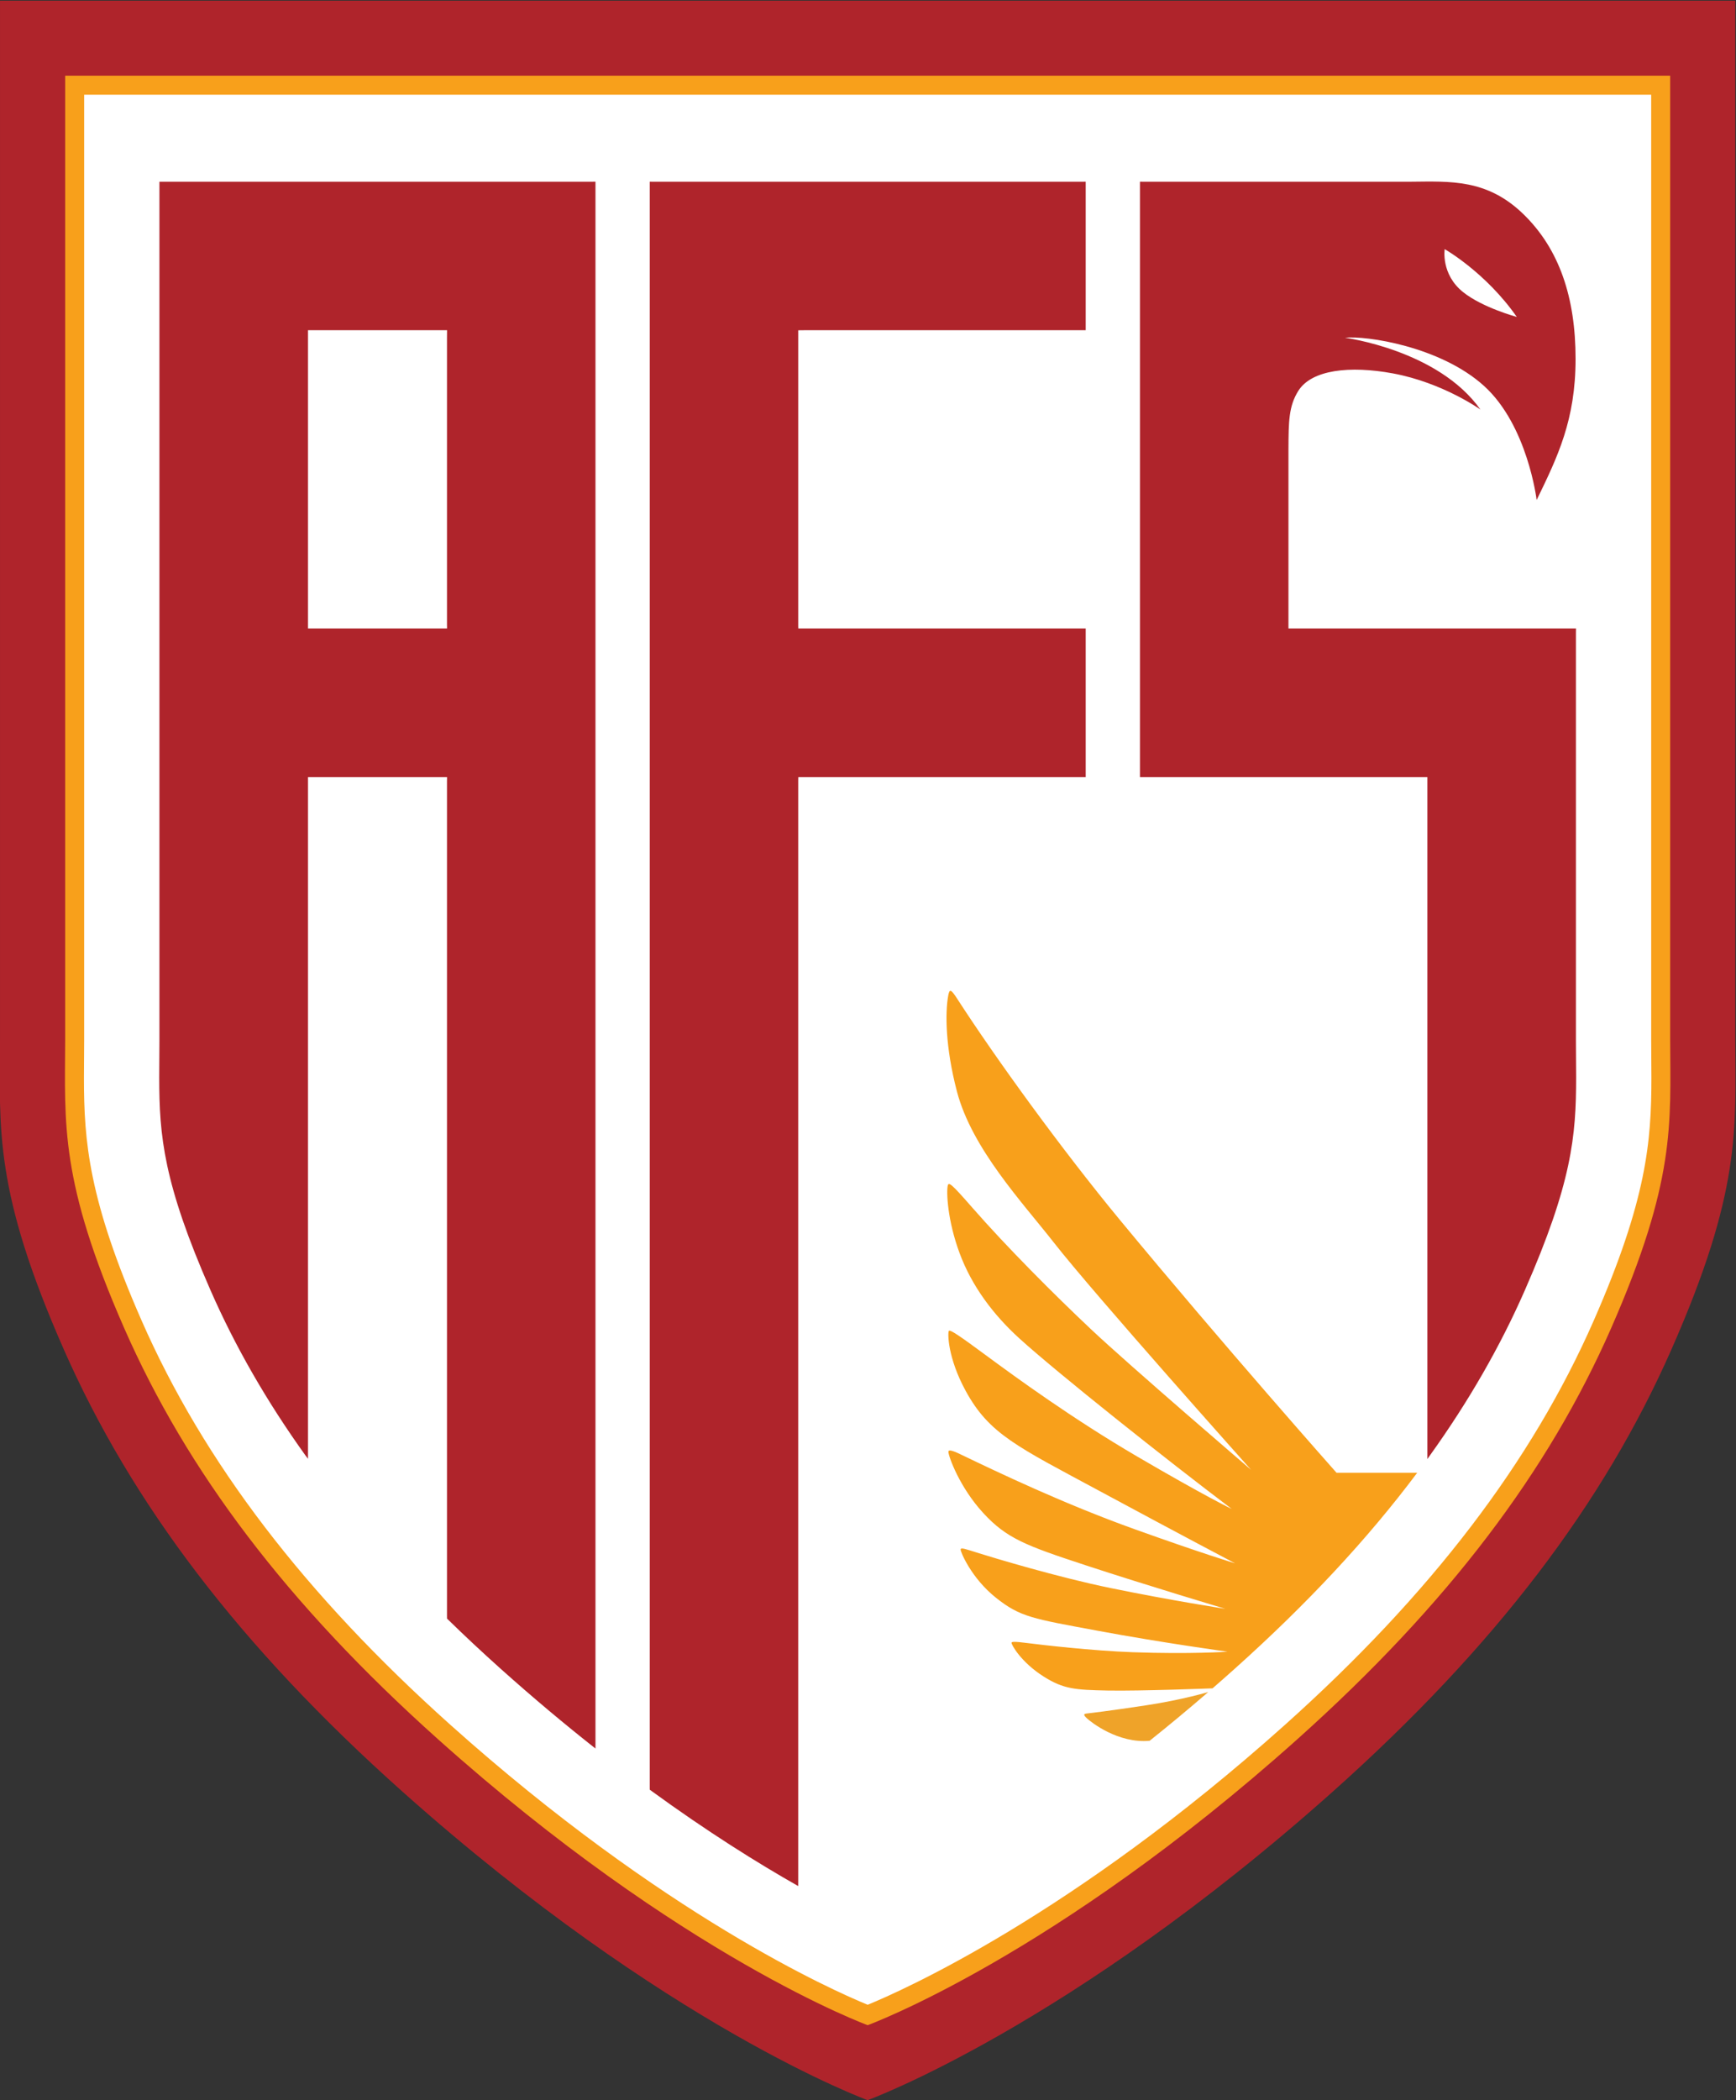 <?xml version="1.0" encoding="UTF-8" standalone="no"?>
<svg
   xmlns:dc="http://purl.org/dc/elements/1.1/"
   xmlns:cc="http://creativecommons.org/ns#"
   xmlns:rdf="http://www.w3.org/1999/02/22-rdf-syntax-ns#"
   xmlns:svg="http://www.w3.org/2000/svg"
   xmlns="http://www.w3.org/2000/svg"
   xmlns:sodipodi="http://sodipodi.sourceforge.net/DTD/sodipodi-0.dtd"
   xmlns:inkscape="http://www.inkscape.org/namespaces/inkscape"
   version="1.1"
   id="svg2"
   width="722.8"
   height="874.08"
   viewBox="0 0 722.8 874.08"
   sodipodi:docname="avs_vila-dash-avesh.svg"
   inkscape:version="1.0.2 (e86c870879, 2021-01-15)">
  <rect x="0" y="0" width="722.8" height="874.08" fill="#333333" stroke="none"/>
  <defs
     id="defs6" />
  <sodipodi:namedview
     id="namedview4"
     pagecolor="#ffffff"
     bordercolor="#000000"
     borderopacity="0.25"
     inkscape:showpageshadow="2"
     inkscape:pageopacity="0.0"
     inkscape:pagecheckerboard="0"
     inkscape:deskcolor="#d1d1d1"
     inkscape:document-rotation="0"
     showgrid="false"
     inkscape:zoom="50.19078"
     inkscape:cx="714.50739"
     inkscape:cy="440.93324"
     inkscape:window-width="1920"
     inkscape:window-height="1017"
     inkscape:window-x="-8"
     inkscape:window-y="-8"
     inkscape:window-maximized="1"
     inkscape:current-layer="g8" />
  <g
     id="g8"
     inkscape:groupmode="layer"
     inkscape:label="avs_vila-dash-avesh"
     transform="matrix(1.333,0,0,-1.333,-0.667,1121.853)">
    <path
       d="M 126.38,282.054 C 75.231,327.654 41.517,372.405 20.443,420.241 -1.404,469.829 0.417,488.9 0.504,516.989 V 841.389 H 542.496 V 516.989 c 0.087,-28.088 1.908,-47.16 -19.939,-96.748 C 501.483,372.405 467.768,327.654 416.62,282.054 334.389,208.744 271.5,185.879 271.5,185.879 c 0,0 -62.89,22.865 -145.12,96.175 z"
       style="fill:#af242b;fill-opacity:1;fill-rule:nonzero;stroke:none"
       id="path10" />
    <path
       d="m 137.288,298.591 c -47.31,42.342 -78.494,83.896 -97.987,128.313 -20.207,46.045 -18.523,63.754 -18.443,89.835 V 817.962 H 522.177 V 516.74 c 0.08,-26.081 1.763,-43.791 -18.443,-89.835 -19.493,-44.417 -50.677,-85.971 -97.987,-128.313 -76.058,-68.073 -134.229,-89.303 -134.229,-89.303 0,0 -58.171,21.23 -134.23,89.303 z"
       style="fill:#f8a01b;fill-opacity:1;fill-rule:nonzero;stroke:none"
       id="path12" />
    <path
       d="m 516.247,812.032 c 0,-11.397 0,-295.292 0,-295.292 0,-0.019 0.064,-9.635 0.064,-11.704 0,-19.85 -1.452,-38.024 -18.007,-75.75 -19.404,-44.215 -50.974,-85.521 -96.512,-126.277 -66.414,-59.441 -119.486,-82.929 -130.275,-87.344 -10.789,4.415 -63.861,27.903 -130.275,87.344 v 4.9e-4 c -45.539,40.756 -77.108,82.062 -96.511,126.277 -16.556,37.724 -18.008,55.898 -18.008,75.748 0,2.069 0.065,11.687 0.065,11.687 0,0 0,283.913 0,295.311 11.442,0 478.018,0 489.459,0 z"
       style="fill:#ffffff;fill-opacity:1;fill-rule:nonzero;stroke:none"
       id="path14" />
    <path
       d="m 339.962,305.126 c -1.235,1.17 -0.975,1.365 0.13,1.496 1.105,0.13 6.372,0.715 18.378,2.535 11.443,1.736 19.434,4.152 19.434,4.152 -6.256,-5.409 -12.368,-10.476 -18.306,-15.218 -9.883,-0.924 -18.4,5.865 -19.636,7.035 z"
       style="fill:#efa329;fill-opacity:1;fill-rule:nonzero;stroke:none"
       id="path16" />
    <path
       d="m 385.264,370.447 c -20.562,15.518 -54.404,42.415 -66.303,53.208 -8.159,7.401 -14.889,16.32 -18.726,26.658 -3.835,10.338 -4.161,19.181 -3.706,21.131 0.287,1.229 1.245,0.456 7.607,-6.827 10.793,-12.354 25.734,-27.308 37.126,-38.036 12.289,-11.573 50.02,-43.906 50.02,-43.906 0,0 -48.784,54.569 -61.658,71.019 -9.755,12.464 -25.552,29.259 -30.234,47.139 -3.71,14.173 -3.641,24.772 -2.73,29.843 0.408,2.273 0.845,2.146 2.861,-0.975 12.044,-18.65 32.769,-47.204 50.714,-68.92 32.498,-39.327 67.739,-79.028 67.739,-79.028 h 25.177 c -15.486,-20.677 -34.417,-40.978 -57.038,-61.224 -2.312,-2.069 -4.605,-4.092 -6.88,-6.07 0,0 -22.626,-0.881 -32.769,-0.686 -10.143,0.195 -13.784,0.455 -19.961,4.356 -7.214,4.557 -10.208,10.143 -10.049,10.588 0.091,0.257 0.492,0.465 4.978,-0.12 4.486,-0.585 20.29,-2.408 32.899,-2.861 18.075,-0.651 29.578,0.164 29.578,0.164 0,0 -20.215,2.761 -40.5,6.532 -20.286,3.771 -24.188,4.227 -31.859,10.338 -7.672,6.112 -11.094,14.385 -11.008,15.06 0.085,0.675 1.451,0.155 5.807,-1.21 4.356,-1.366 24.478,-7.458 41.092,-10.858 19.375,-3.966 35.787,-6.47 35.787,-6.47 0,0 -24.733,7.38 -43.523,13.557 -18.791,6.177 -24.772,8.387 -32.12,16.385 -7.347,7.997 -10.766,17.491 -10.858,19.05 -0.065,1.105 2.524,-0.153 3.966,-0.845 11.638,-5.592 32.054,-15.344 54.161,-23.277 21.274,-7.634 31.404,-10.663 31.404,-10.663 0,0 -15.734,8.257 -42.054,22.434 -26.035,14.024 -34.728,17.88 -42.111,31.459 -5.625,10.346 -5.625,18.083 -5.235,18.665 0.361,0.538 3.519,-1.645 11.81,-7.762 9.126,-6.733 26.785,-19.607 46.902,-31.375 21.436,-12.539 29.697,-16.472 29.697,-16.472 z"
       style="fill:#f8a01b;fill-opacity:1;fill-rule:nonzero;stroke:none"
       id="path18" />
    <path
       d="m 446.329,386.053 v 211.441 l 0.003,1.473 h -89.77 l 4.8e-4,2.168 v 183.743 l 0.738,-0.013 h 83.961 c 12.223,0.1 23.666,0.88 34.979,-10.043 11.313,-10.923 16.385,-26.137 16.385,-45.253 0,-19.115 -5.585,-30.561 -12.155,-44.084 0,0 -2.799,23.278 -16.453,35.632 -13.653,12.353 -36.922,15.753 -43.428,15.029 0,0 29.112,-3.794 42.317,-22.416 0,0 -11.765,8.41 -27.367,11.288 -13.394,2.471 -25.357,1.17 -29.519,-5.461 -3.011,-4.799 -3.034,-9.623 -3.078,-18.206 v -54.442 -1.561 h 89.812 l -0.019,-1.437 c 0,-65.291 0,-127.17 0,-127.17 0,-0.09 0.064,-9.618 0.064,-11.556 0,-18.243 -1.325,-32.951 -16.025,-66.449 -7.71,-17.569 -17.549,-34.699 -29.648,-51.56 l -0.797,-1.122 m 11.187,364.321 c 6.125,-4.877 16.746,-7.728 16.746,-7.728 -9.651,13.859 -22.52,21.165 -22.52,21.165 0,0 -1.249,-7.845 5.774,-13.437 z"
       style="fill:#af242b;fill-opacity:1;fill-rule:nonzero;stroke:none"
       id="path20" />
    <path
       d="M 140.137,645.347 H 96.704 l 9.7e-4,1.214 v 89.552 l -9.7e-4,2.384 h 43.433 l -0.021,-2.731 v -89.118 l 0.021,-1.301 m 46.359,-347.808 v 487.337 l -1.062,-0.012 H 50.298 c 0,-47.937 0,-268.215 0,-268.215 0,0 -0.063,-9.529 -0.063,-11.467 0,-18.242 1.325,-32.951 16.025,-66.447 7.723,-17.598 17.581,-34.755 29.708,-51.643 l 0.738,-0.953 v 211.095 l -4.8e-4,1.733 h 43.432 l -0.021,-1.388 V 337.418 l 0.009,-1.182 c 5.355,-5.243 10.953,-10.477 16.796,-15.707 l 4.9e-4,-4.8e-4 c 10.238,-9.163 20.134,-17.428 29.57,-24.862 l 0.004,1.873 z"
       style="fill:#af242b;fill-opacity:1;fill-rule:nonzero;stroke:none"
       id="path22" />
    <path
       d="m 249.813,252.726 c -12.59,7.132 -28.373,16.967 -46.359,30.079 l -0.009,0.799 v 501.274 l 0.759,-0.013 h 134.719 l 0.693,0.013 v -46.38 h -87.948 l -1.843,-0.021 v -92.392 l 0.021,-0.736 h 89.77 v -46.38 h -89.77 l -0.021,-0.997 V 253.892 l -0.012,-1.166 z"
       style="fill:#af242b;fill-opacity:1;fill-rule:nonzero;stroke:none"
       id="path24" />
  </g>
</svg>
